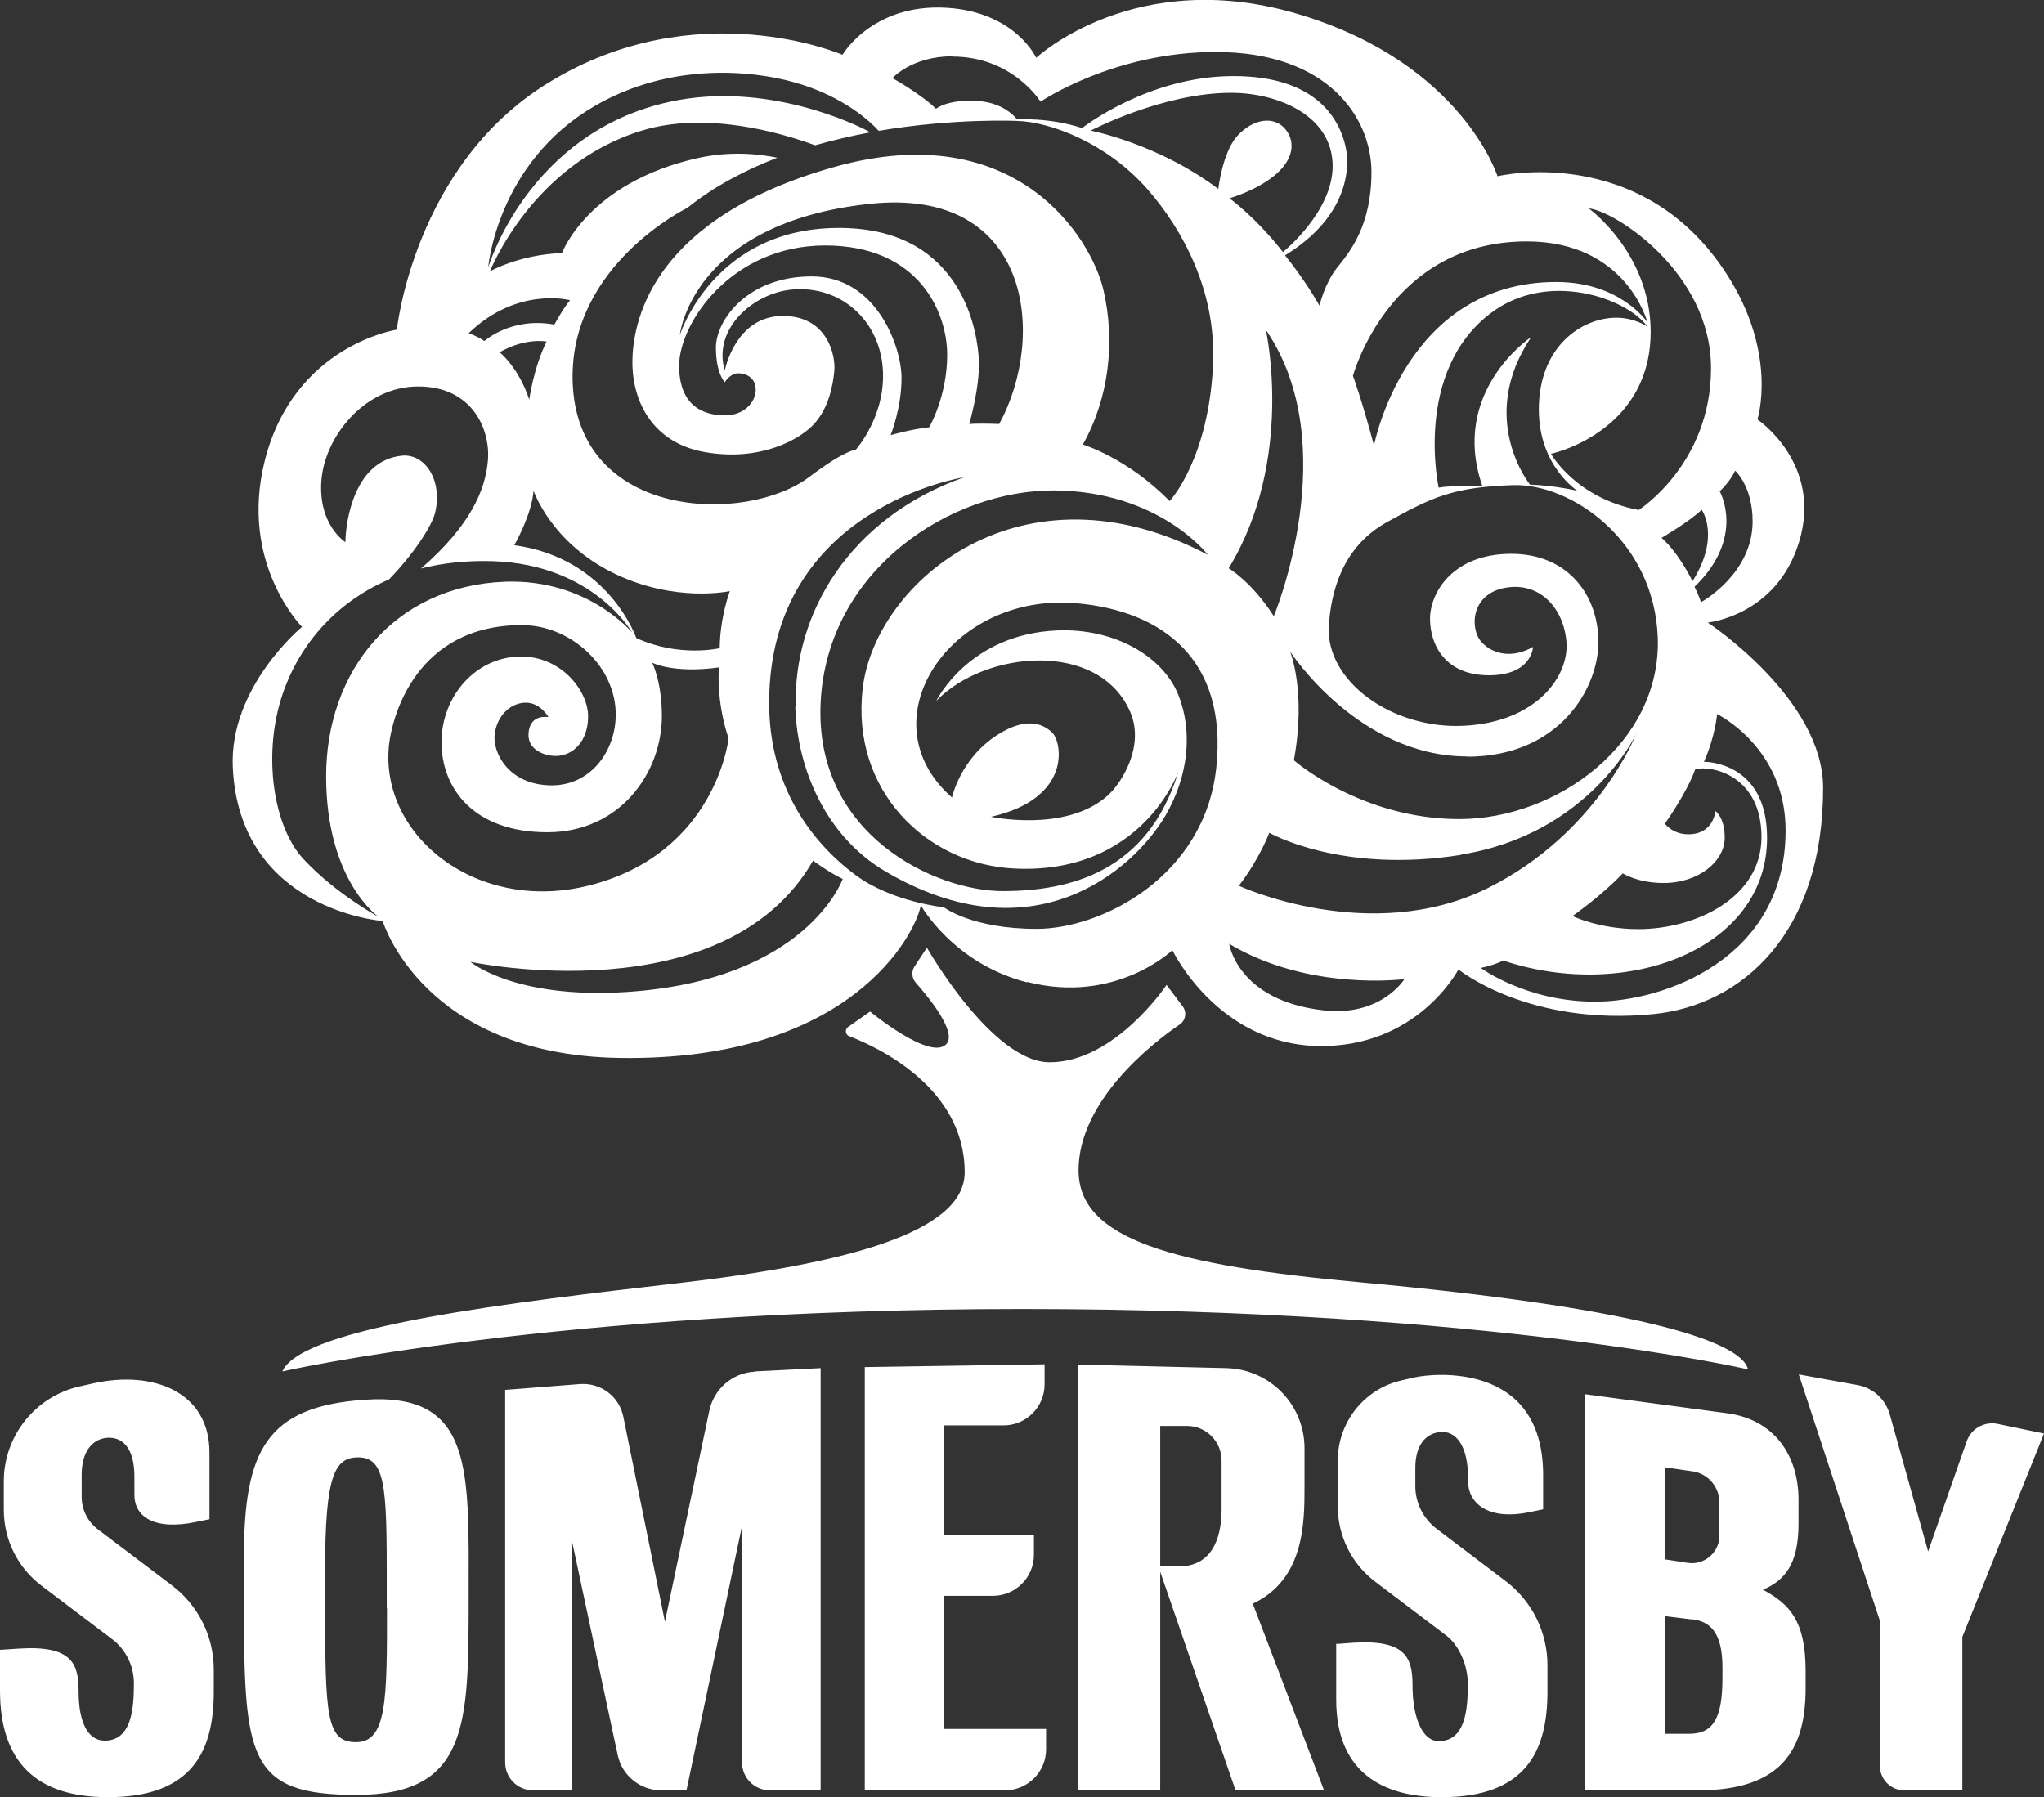 <?xml version="1.0" encoding="UTF-8"?>
<svg xmlns="http://www.w3.org/2000/svg" id="Layer_2" viewBox="0 0 80.6 70.87">
  <rect x="0" y="0" width="80.6" height="70.87" fill="#333333" stroke="none"/>
  <defs>
    <style>.cls-1{fill:#fff;}</style>
  </defs>
  <g id="artwork">
    <path id="SOMERSBY" class="cls-1" d="m29.78,54.08l2.58-.13v16.65h-2c-.61,0-1.1-.49-1.1-1.1v-9.33l-2.19,10.43h-1c-.82,0-1.54-.58-1.71-1.38l-1.82-8.52v9.9h-1.52c-.61,0-1.1-.49-1.1-1.1v-14.69l2.95-.23c.82-.06,1.55.49,1.71,1.29l1.64,8.08,1.75-8.32c.18-.86.92-1.5,1.8-1.54Zm4.32-.16v16.68h5.53c.89,0,1.62-.72,1.62-1.62v-.8h-4.02v-5.25h1.92c.89,0,1.62-.72,1.62-1.62v-.79h-3.54v-4.31h2.34c.89,0,1.62-.72,1.62-1.62v-.79l-7.1.11Zm8.42-.11v16.79h3.23v-8.62l2.97,8.62h3.49l-2.81-7.36h0c2.04-.96,2.04-3.19,2.04-4.62v-1.51c0-1.72-1.37-3.12-3.09-3.16l-5.83-.14Zm3.23,7.96v-5.54h1.05c.76,0,1.37.61,1.37,1.37v1.92c0,.84-.21,2.25-1.69,2.25h-.74Zm16.74-6.79v15.62h4.48c3.3,0,4.23-1.62,4.23-4.03v-.68c0-1.98-.64-2.64-1.68-3.2h0,0c.85-.37,1.4-.99,1.4-2.61v-.94c0-1.73-.94-3.16-2.82-3.41l-5.6-.75Zm4.25,3.04c.61.09,1.06.61,1.06,1.23v1.31c0,.66-.59,1.17-1.25,1.07l-.91-.14v-3.63l1.09.16Zm-.04,5.83c.7.08,1.22.48,1.22,1.9v.42c0,1.52-.33,2.2-1.3,2.2h-.97v-4.64l1.05.13Zm10.85-7.01l-1.52,4.34-1.51-5.4c-.17-.6-.66-1.05-1.27-1.16l-2.32-.42,3.2,9.72v5.72c0,.53.43.96.96.96h2.29v-6.05l3.22-8.02-1.83-.38c-.52-.11-1.05.19-1.22.69ZM0,65.05v1.61c0,2.82,1.42,4.21,4.26,4.21h0c3.37,0,4.17-1.87,4.17-4.17v-.86c0-1.31-.61-2.54-1.66-3.33l-2.91-2.2c-.41-.31-.64-.78-.64-1.29v-.86c0-.93.43-1.41.99-1.46h0c.59-.05,1.09.36,1.09,1.53v.73c0,.81.73,1.41,2.42,1.06l.54-.11v-2.63c0-2.4-2.23-3.25-4.57-2.73l-.54.12c-1.75.39-3,1.95-3,3.74v1.13c0,1.18.55,2.29,1.5,3l2.76,2.09c.55.41.87,1.06.87,1.75h0c0,1-.09,2.26-1.15,2.26h0c-.65,0-1.03-.69-1.03-1.94h0c0-1.06-.23-1.82-2.33-1.69l-.76.05Zm52.69-.26v2.24c0,2.82,1.78,3.84,4.16,3.84h0c3.37,0,4.17-1.87,4.17-4.17v-1.03c0-1.31-.61-2.54-1.66-3.33l-2.72-2.06c-.52-.4-.83-1.02-.83-1.67v-.72c0-.93.43-1.37.99-1.42h0c.59-.05,1.09.5,1.09,1.83v.12c0,.81.73,1.56,2.42,1.21l.54-.11v-1.35c0-4.55-4.46-3.99-5.04-3.86l-.52.12c-1.49.33-2.54,1.65-2.54,3.18v1.78c0,1.18.55,2.29,1.5,3l2.76,2.09c.55.41.87,1.23.87,1.92h0c0,1-.09,2.26-1.15,2.26h0c-.65,0-1.03-.95-1.03-2.19h0c0-1.06-.23-1.82-2.33-1.69l-.67.05Zm-38.33-9.59c-3.84.27-4.74,1.99-4.74,6.17v1.72h0c0,6.22.13,7.69,4.43,7.69h0c4.43,0,4.43-2.77,4.43-7.78h0c0-5.01.23-8.11-4.12-7.8h0Zm.9,8.21h0c0,3.61,0,5.29-1.22,5.29h0c-1.18,0-1.22-1.06-1.22-5.54h0v-1.24c0-3.69.36-4.45,1.3-4.45,1.19,0,1.13,1.41,1.13,5.94Zm25.24-24.69c3.49.9,5.73-1.25,5.73-1.25,0,0,1.76,3.68,5.71,3.78,3.95.09,5.57-3.02,5.57-3.02,0,0,2.76,2.25,7.69,1.76,3.5-.35,6.69-3.19,6.69-8.92,0-3.53-4.55-6.52-4.55-6.52,0,0,2.71-.26,3.6-3.17.95-3.1-1.64-4.84-1.64-4.84,0,0,.84-2.6-1.25-5.79-3.37-5.15-9-3.8-9-3.8,0,0-1.38-4.4-7.71-6.35-6.54-2.02-10.48,1.68-10.48,1.68,0,0-.76-1.68-3.25-1.95C34.48,0,33.22,2.16,33.22,2.16c0,0-5.74-2.49-11.59,1.1-5.31,3.25-5.98,9.74-5.98,9.74,0,0-4.06.6-5.21,5.17-1.02,4.05,1.47,6.55,1.47,6.55,0,0-2.88,2.37-2.73,5.55.27,5.64,5.91,6.05,5.91,6.05,0,0,1.57,5.28,9.34,5.4,9.13.14,11.68-4.9,11.88-6.02,0,0,1.27,2.29,4.19,3.04Zm-15.56-13.76s-1.75-2.14-5.03-2.02c-4.37.17-7.05,3.54-7.05,7.67s2.07,5.55,2.07,5.55c0,0-1.69-.91-2.97-2.29-1.16-1.25-1.59-3.99-.88-6.3.62-2.01,2.07-3.78,4.26-4.72,1.1-1.14,1.72-2.2,1.82-2.64.3-1.28-.41-2.33-1.31-2.24-1.88.19-2.22,2.58-2.23,3.41,0,0-1.06-.66-.95-2.39s1.68-3.75,3.82-3.75,2.85,1.7,2.75,2.91c-.09,1.16-.69,2.58-2.64,4.27.86-.22,1.8-.32,2.83-.29,3.99.13,5.5,2.82,5.5,2.82Zm-3.9-5.61s.68,2.04,3.15,3.25c2.43,1.19,4.59.71,4.59.71,0,0-.39,1.03-.4,2.25,0,0-1.59.38-3.29-.4,0,0-1.08-3.15-4.81-3.66,0,0,.69-1.2.76-2.15Zm.51-5.88c-.52,1.07-.68,2.29-.68,2.29-.42-1.28-1.17-1.87-1.17-1.87,1.04-.59,1.85-.42,1.85-.42Zm-3.07-.33c1.93-1.86,4-1.3,4-1.3-.26.3-.62.96-.62.96-1.71-.31-2.76.65-2.76.65-.17-.14-.61-.31-.61-.31Zm13.58,20.8s.64.47,1.17.72c0,0-1.4,4-8.54,4.46-4.41.28-6.14-1.19-6.14-1.19,0,0,10.01,2.12,13.51-3.99Zm-6.35-7.81s.82.44,2.64.19c0,0-.13,1.28.38,2.8,0,0-.49,4.54-5.51,5.8-4.4,1.11-8.26-1.95-7.88-5.55.12-1.1,1.06-4.72,5.24-4.72,1.94,0,3.73,1.65,3.7,3.57-.02,1.41-.99,2.75-2.52,2.75-1.72,0-2.36-1.33-2.25-2.04.11-.76.66-1.22,1.23-1.22s.89.57.89.57c0,0-.76-.15-.79.67-.03.62.64.87,1.1.86.63-.01,1.25-.55,1.25-1.56s-1.05-2.36-2.64-2.36c-1.78,0-3.14,1.56-3.14,3.38s1.27,3.55,4.17,3.55,4.52-2.38,4.52-4.58c0-1.38-.39-2.12-.39-2.12Zm22.13-11.89c-.15,3.87-1.72,5.52-1.72,5.52-1.66-1.7-3.42-2.23-3.42-2.23,1.04-1.85,1.28-4.08.81-6.1-.47-2.02-3.42-6.84-10.56-4.86-7.14,1.99-7.95,5.97-8.01,7.54s.69,3.34,2.86,3.72c2.17.38,3.74-.49,4.31-1.12.57-.63.74-1.52.79-2.1s-.26-2.15-2.03-2.15c-1.88,0-2.29,2.15-2.29,2.15-.49-1.63,1.12-3.05,2.64-3.19,1.94-.18,3.45,1.22,3.59,3.1.14,1.88-1.07,3.22-1.07,3.22,0,0-.4-.01-1.83,1.07-2.49,1.88-9.19,1.7-9.33-3.8-.11-4.56,4.52-6.81,4.52-6.81,1.06-.85,2.28-1.49,3.55-1.98-.73-.15-1.84-.27-3.12.01-4.35.97-5.37,3.75-5.37,3.75-1.69.06-2.84.72-2.84.72,0,0,1.65-4.22,5.99-5.55,2.52-.77,5.45.07,6.83.58.74-.21,1.47-.38,2.18-.51-.54-.31-4.11-2.03-7.89-1.21-5.61,1.21-7.18,6.54-7.18,6.54,0,0,.34-4.12,4.2-6.37,3-1.74,6.23-1.4,7.88-.93,1.96.55,3.02,1.58,3.32,1.91,3.01-.51,5.46-.39,5.46-.39,1.27.03,3.55.86,5.16,2.72,1.36,1.56,2.67,3.97,2.56,6.75Zm-21.04-.99s.42-4.45,7.49-5.21c6.39-.69,6.99,5.25,5.11,8.68,0,0-.68-.03-1.18,0,0,0,.42-1.44.38-2.49s-.59-5.16-5.37-5.24c-5.11-.09-6.44,4.27-6.44,4.27Zm4.56,14.63c.08,2.5,1.25,5.13,3.55,6.48,5.81,3.42,9.76-.03,11.03-2.17.95-1.61,1.09-3.39.52-4.8-.63-1.54-2.55-2.62-4.76-2.53-3.5.14-4.78,2.78-4.78,2.78,1.93-2,6.42-2.4,7.65.44.58,1.35-.35,2.82-.91,3.31-1.65,1.45-4.58.82-4.58.82,3.19-.72,2.8-2.93,2.42-3.31-.28-.28-.94-.71-2.17.08-1.47.94-1.79,2.47-1.79,2.47-3.46-3.04-.06-8.11,4.92-7.66,3.36.3,5.96,2.2,5.5,6.49s-4.52,6.35-7.08,6.35-3.66-.85-3.66-.85c0,0-2.05-.21-3.48-1.27-1.75-1.3-3.41-3.51-3.41-6.79,0-7.73,7.69-8.9,7.69-8.9-4.5,1.59-6.75,5.36-6.64,9.07Zm2.66-.74c-.48,4.02,2.5,6.94,5.97,7.11,5.06.25,6.48-3.83,6.48-3.83-1.21,3.97-4.29,4.72-6.93,4.72s-7.43-2.2-7.18-7.43c.25-5.23,5.11-8.4,9.24-8.37,4.13.04,6.03,2.54,6.03,2.54-7.32-3.85-13.11,1.06-13.61,5.25Zm15.91-14.11c3.1,4.55.3,11.27.3,11.27-.88-1.37-1.78-1.89-1.78-1.89,2.61-4.27,1.47-9.38,1.47-9.38Zm5.45,25.58s-.92,1.5-3.21,1.23c-3.38-.39-3.7-2.62-3.7-2.62,3.16,1.89,6.91,1.39,6.91,1.39Zm2.24-4.91c5.04-.81,6.89-4.74,6.89-4.74,0,0-1.52,3.9-5.82,6.05-4.65,2.32-9.84-.08-9.84-.08.83-1.08,1.2-2.09,1.2-2.09,0,0,2.83,1.63,7.57.87Zm7.9-12.49s1.16-.68,1.58-1.11c0,0,.76,1.04-.36,2.82,0,0-.52-1.09-1.22-1.71Zm2.3-1.84c.45-.44.6-.81.6-.81,0,0,.69.61.69,2,0,2.09-2.04,3.19-2.04,3.19-.05-.21-.25-.61-.25-.61,2.03-1.96.99-3.77.99-3.77Zm-6.45-8.25c-5.97,0-7.19,6.45-7.19,6.45-.49-1.84-.83-2.75-.83-2.75,0,0,1.43-5.3,6.85-5.3,3.95,0,4.76,3.19,4.76,3.19,0,0-1.05-1.59-3.59-1.59Zm.85,8.24s-.85-.21-1.89-.25c0,0-2.11-2.61.05-5.82,0,0-3.22,2.13-1.93,5.87,0,0-1.26-.02-1.72.07,0,0-1-4.55,2.04-6.87,2.26-1.73,5.4-.59,6.19.52,0,0-.5-.35-1.22-.35-1.37,0-3.06,1.13-3.06,3.62,0,2.25,1.54,3.22,1.54,3.22Zm2.87-6.27c0-3.11-2.44-4.87-2.44-4.87,1.02.09,4.82,2.52,4.82,6.3s-2.85,5.59-2.85,5.59c-2.48-.46-3.46-2.21-3.46-2.21,1.48-.38,3.93-1.7,3.93-4.81ZM37.55,2.23c2.39,0,3.48,1.78,3.48,1.78,0,0,2.88-1.96,6.9-1.96,4.47,0,6.15,2.62,6.15,4.74s-.86,3.15-1.35,3.76-.7,1.5-.7,1.5c-.62-1.09-1.36-1.98-1.36-1.98,2.45-1.5,2.6-3.41,2.38-4.33s-1.03-2.74-4.41-2.74-5.97,2.05-5.97,2.05c-1.32-.43-2.56-.34-2.56-.34-.29-.34-.82-.74-1.83-.74s-1.37.32-1.37.32c-.59-.58-1.72-1.21-1.72-1.21,0,0,.77-.86,2.36-.86Zm11,1.43c1.84,0,4,.9,4,2.89,0,1.82-1.96,3.39-1.96,3.39-1.09-1.39-2.11-2.12-2.11-2.12,0,0,1.02-.29,1.74-.87.79-.63.88-1.35.47-1.85-.45-.55-1.28-.42-1.9.26-.58.63-.75,2.09-.75,2.09-2.38-1.79-5.03-2.3-5.03-2.3,0,0,2.83-1.49,5.53-1.49Zm9.29,26.18c3.68,0,5.19-2.73,5.19-4.52s-1.15-3.48-3.44-3.48-3.2,1.52-3.2,2.56.61,2.23,2.32,2.23,1.74-1.12,1.74-1.12c-.76.44-1.54.33-2.02-.18s-.45-1.9.92-2.15c1.37-.25,2.32.81,2.42,2.15s-1.18,3.14-4.03,3.29-5.48-1.77-5.34-3.94c.08-1.27.49-3.09,2.29-4.09,1.78-.98,2.58-1.38,4.98-1.46,2.25-.07,5.56,2.15,5.7,6.02.14,4.13-3.95,7.15-7.83,7.15s-6.52-2.32-6.52-2.32c.5-2.71-.15-4.29-.15-4.29,0,0,2.68,4.14,6.99,4.14Zm12.57,2.91c0,5.06-4.79,6.75-7.51,6.75s-4.51-1.33-4.51-1.33c.54-.11.89-.29.89-.29,4.87,1.62,10.4-.44,10.4-4.84,0-3.04-2.49-3-2.49-3,.44-.97.52-1.88.52-1.88,0,0,2.7,1.31,2.7,4.58Zm-8.41,3.38s1.16-.81,1.99-1.69c0,0,.58.38,1.61.38,1.38,0,2.41-.85,2.41-1.79,0-.8-.37-1.05-.37-1.05,0,0-.05.92-1.07.92-.62,0-.92-.42-.92-.42,0,0,.86-1.2,1.2-2.15h0c.69-.16,2.61.28,2.61,2.68s-2.61,3.63-4.86,3.63c-1.54,0-2.6-.52-2.6-.52Zm-26.45-21.23c0-1.2-.97-4-3.54-4s-3.78,1.76-3.78,2.8.35,1.37.35,1.37c0,0,.21-.35.53-.35s.69.18.69.65-.44,1.01-1.21,1.01-1.81-.3-1.81-1.96,2.04-4.74,5.76-4.74,4.81,2.66,4.81,4.31-.71,2.86-.71,2.86c-.74.08-1.52.31-1.52.31,0,0,.43-1.06.43-2.25ZM11.14,54.08s10.82-2.46,29.18-2.46,28.61,2.38,28.61,2.38c-.29-1.17-4.67-2.46-15.27-3.43-7.43-.68-11.13-1.7-11.13-4.42s2.87-4.99,3.99-5.75c.23-.16.29-.48.12-.71l-.64-.85s-2.03,3.05-4.61,3.05c-2.27,0-4.84-4.52-4.84-4.52l-.48.73c-.14.2-.12.47.04.65.54.61,1.63,1.96,1.21,2.42-.62.69-3.01-1.28-3.01-1.28l-.87.61c-.13.09-.11.3.04.36,1.15.44,4.56,2.03,4.56,5.37,0,2.38-4.72,3.61-11.29,4.37-6.4.74-14.83,1.71-15.61,3.47Z"></path>
  </g>
</svg>
